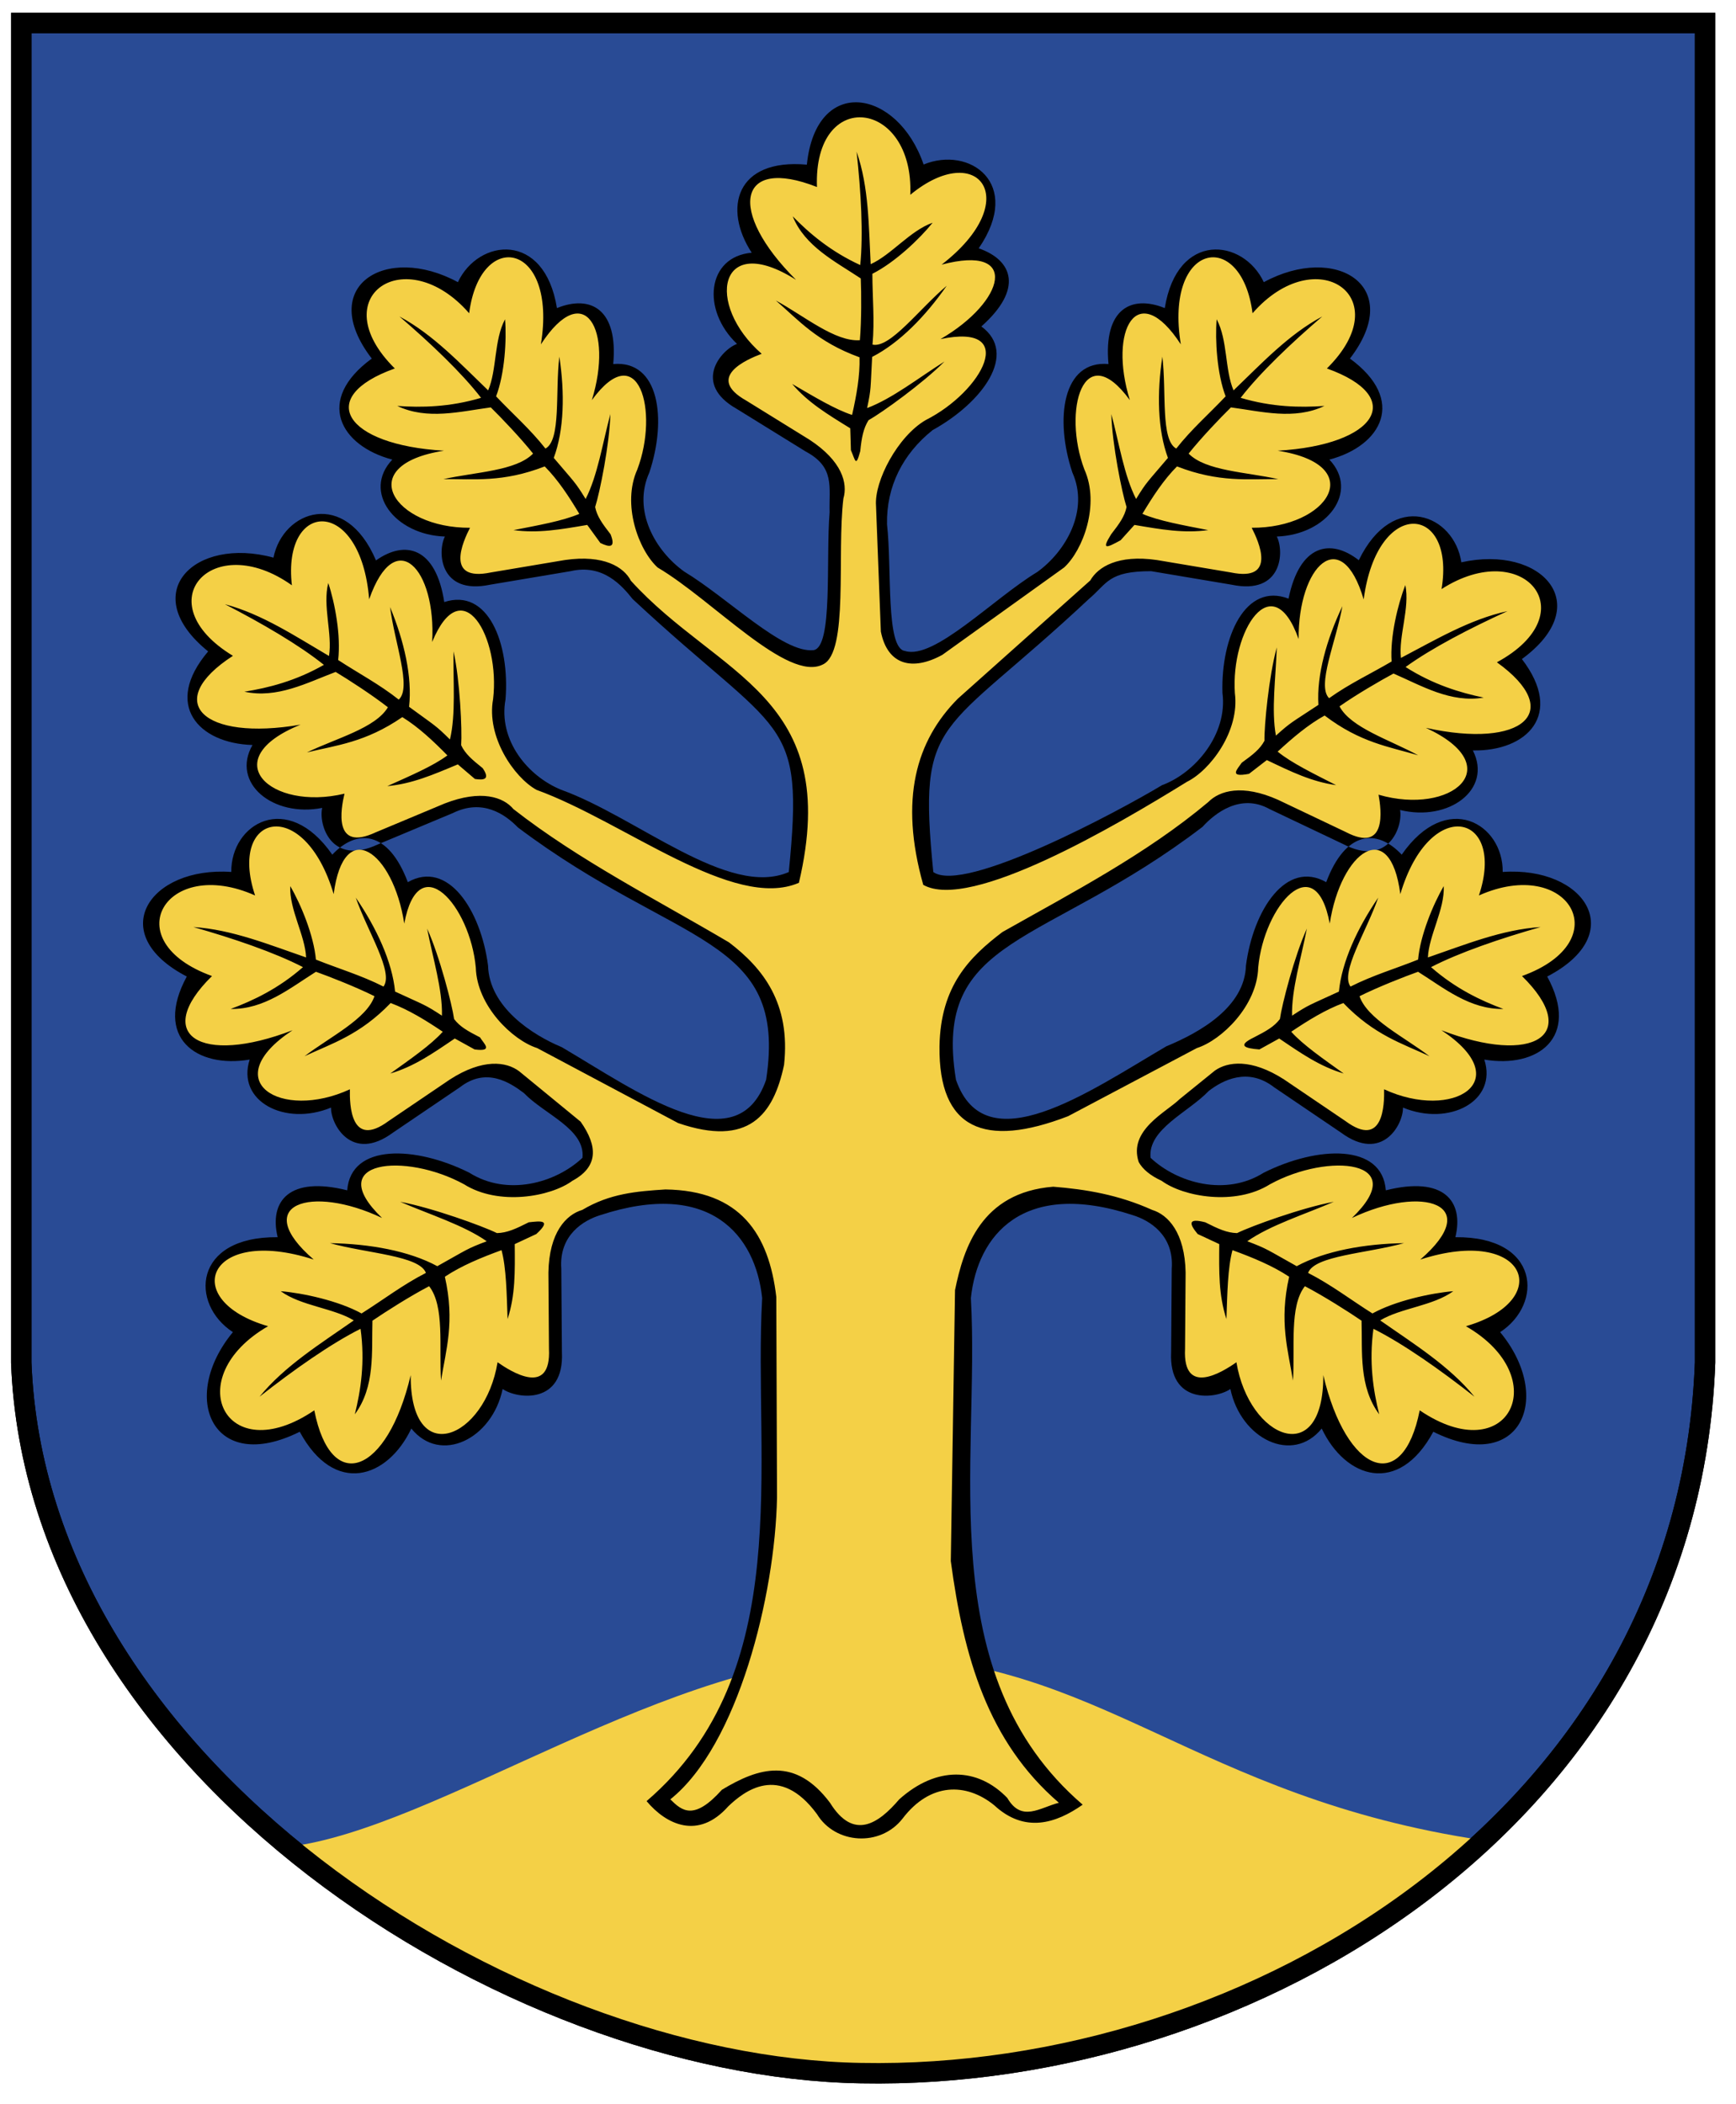 <?xml version="1.0" encoding="UTF-8"?>
<svg width="85px" height="103px" viewBox="0 0 85 103" version="1.1" xmlns="http://www.w3.org/2000/svg" xmlns:xlink="http://www.w3.org/1999/xlink">
    <title>POL_gmina_Ciasna_COA</title>
    <g id="Symbols" stroke="none" stroke-width="1" fill="none" fill-rule="evenodd">
        <g id="UI-element/Footer/Footer" transform="translate(-376, -109)">
            <g id="POL_gmina_Ciasna_COA" transform="translate(377, 110)">
                <g id="g3796">
                    <g id="layer1" transform="translate(0.018, 0.052)" fill="#294B95" stroke="#000000" stroke-linecap="round">
                        <path d="M0.023,0.076 L82.468,0.076 L82.468,65.645 C81.648,87.87 60.274,100.792 41.134,100.423 C23.855,100.128 0.768,85.434 0.023,65.645 L0.023,0.076 Z" id="path4304"></path>
                    </g>
                    <path d="M71.634,89.082 C63.503,96.646 51.971,100.684 41.152,100.475 C32.055,100.319 21.349,96.173 13.14,89.394 C20.437,88.511 31.857,80.004 41.69,80.048 C52.836,80.099 57.461,86.983 71.634,89.082 Z" id="path2820" fill="#F4D046"></path>
                    <g id="g3792" transform="translate(0.018, 0.052)" stroke="#000000" stroke-linecap="round">
                        <path d="M0.023,0.076 L82.468,0.076 L82.468,65.645 C81.648,87.87 60.274,100.792 41.134,100.423 C23.855,100.128 0.768,85.434 0.023,65.645 L0.023,0.076 Z" id="path3794"></path>
                    </g>
                </g>
                <g id="g4026" transform="translate(6, 4)">
                    <path d="M52.181,48.402 C51.192,49.445 49.192,50.263 49.335,51.672 C50.663,52.92 53.027,53.565 54.873,52.403 C57.516,51.08 60.68,50.962 60.854,53.264 C63.682,52.553 64.688,53.783 64.26,55.558 C68.406,55.516 68.57,58.826 66.451,60.205 C69.098,63.406 67.45,67.211 63.179,65.081 C61.476,68.233 58.873,67.365 57.715,64.923 C56.289,66.686 53.756,65.437 53.244,62.988 C52.531,63.486 50.216,63.763 50.342,61.18 L50.372,57.107 C50.494,55.444 49.269,54.728 48.471,54.481 C43.076,52.711 40.862,55.471 40.537,58.537 C40.987,66.577 38.577,76.946 46.011,83.335 C44.699,84.256 43.169,84.742 41.681,83.364 C40.317,82.254 38.545,82.236 37.19,84.019 C36.1,85.415 33.898,85.267 33.005,83.802 C31.159,81.29 29.42,82.69 28.658,83.416 C27.181,85.081 25.61,84.297 24.659,83.161 C32.019,76.846 29.868,66.577 30.318,58.537 C29.993,55.471 27.779,52.711 22.384,54.481 C21.586,54.728 20.361,55.444 20.483,57.107 L20.513,61.18 C20.639,63.763 18.324,63.486 17.611,62.988 C17.099,65.437 14.566,66.686 13.14,64.923 C11.982,67.365 9.379,68.233 7.676,65.081 C3.405,67.211 1.757,63.406 4.404,60.205 C2.285,58.826 2.449,55.516 6.595,55.558 C6.167,53.783 7.173,52.553 10.001,53.264 C10.175,50.962 13.339,51.08 15.982,52.403 C17.828,53.565 20.192,52.92 21.52,51.672 C21.663,50.263 19.657,49.548 18.655,48.505 C17.956,47.976 16.8,47.226 15.52,48.218 L12.239,50.441 C10.216,51.932 9.189,50.024 9.208,49.214 C6.949,50.148 4.569,48.899 5.225,46.864 C2.623,47.303 0.515,45.796 2.146,42.799 C-1.885,40.706 0.304,37.399 4.325,37.68 C4.297,35.325 7.064,33.661 9.27,36.834 C10.475,35.549 12.015,35.648 12.968,38.18 C14.924,37.069 16.539,39.536 16.896,42.258 C16.952,44.288 19.05,45.653 20.505,46.256 C24.21,48.433 29.077,52 30.512,47.852 C31.595,40.767 26.167,41.377 18.36,35.502 C17.728,34.853 16.625,34.079 15.165,34.801 L11.489,36.338 C9.198,37.404 8.589,35.335 8.776,34.545 C6.369,35.02 4.297,33.332 5.363,31.466 C2.722,31.389 0.971,29.501 3.192,26.885 C-0.322,24.048 2.51,21.235 6.39,22.295 C6.852,19.983 9.908,18.893 11.41,22.431 C12.858,21.407 14.345,21.805 14.752,24.47 C16.9,23.764 17.968,26.495 17.752,29.231 C17.385,31.23 18.847,32.999 20.48,33.659 C24.201,34.999 28.671,38.972 31.621,37.685 C32.394,29.927 31.307,31.154 23.976,24.322 C23.457,23.672 22.529,22.586 20.935,22.958 L16.99,23.621 C14.505,24.138 14.412,21.989 14.784,21.263 C12.33,21.18 10.722,19.07 12.209,17.497 C9.66,16.824 8.412,14.592 11.203,12.551 C8.471,8.997 11.903,6.903 15.42,8.812 C16.427,6.669 19.662,6.301 20.269,10.08 C21.923,9.413 23.273,10.136 23.025,12.82 C25.284,12.619 25.664,15.517 24.794,18.128 C23.955,19.989 25.077,21.957 26.503,22.979 C28.679,24.297 31.332,26.986 32.838,26.823 C33.792,26.664 33.43,22.388 33.62,20.077 C33.587,18.816 33.886,17.868 32.45,17.101 L29.075,15.015 C26.88,13.774 28.307,12.126 29.087,11.833 C27.332,10.168 27.614,7.561 29.806,7.37 C28.392,5.209 29.024,2.745 32.506,3.06 C32.961,-1.349 36.954,-0.654 38.223,3.053 C40.458,2.127 43.104,3.967 40.921,7.155 C42.607,7.742 43.101,9.159 41.05,10.979 C42.858,12.306 41.122,14.694 38.662,16.054 C37.215,17.21 36.395,18.798 36.431,20.661 C36.677,22.841 36.357,26.746 37.312,26.864 C38.733,27.315 41.64,24.297 43.785,23 C45.18,21.998 46.345,19.989 45.506,18.128 C44.636,15.517 45.016,12.619 47.275,12.82 C47.027,10.136 48.377,9.413 50.031,10.08 C50.638,6.301 53.873,6.669 54.88,8.812 C58.397,6.903 61.829,8.997 59.097,12.551 C61.888,14.592 60.64,16.824 58.091,17.497 C59.578,19.07 57.97,21.18 55.516,21.263 C55.888,21.989 55.795,24.138 53.31,23.621 L49.365,22.958 C47.261,22.957 47.226,23.548 46.312,24.322 C39.013,31.154 37.925,29.927 38.698,37.685 C40.203,38.766 47.777,34.711 49.894,33.434 C51.528,32.832 53.12,30.929 52.855,28.915 C52.776,26.172 53.981,23.494 56.091,24.302 C56.631,21.658 58.137,21.332 59.531,22.422 C61.21,18.96 64.207,20.193 64.552,22.524 C68.482,21.649 71.168,24.592 67.516,27.259 C69.602,29.978 67.757,31.781 65.116,31.733 C66.087,33.647 63.932,35.234 61.552,34.647 C61.699,35.445 60.986,37.482 58.752,36.309 L55.158,34.6 C53.736,33.81 52.467,34.82 51.881,35.471 C44.152,41.377 38.645,40.767 39.807,47.852 C41.242,52 46.322,48.433 50.106,46.215 C51.767,45.529 53.95,44.288 54.006,42.258 C54.363,39.536 55.978,37.069 57.935,38.18 C58.887,35.648 60.427,35.549 61.632,36.834 C63.838,33.661 66.605,35.325 66.577,37.68 C70.598,37.399 72.787,40.706 68.756,42.799 C70.387,45.796 68.279,47.303 65.677,46.864 C66.333,48.899 63.953,50.148 61.694,49.214 C61.713,50.024 60.686,51.932 58.663,50.441 L55.382,48.218 C54.102,47.226 52.867,47.872 52.181,48.402 Z" id="path3834" fill="#000000"></path>
                    <path d="M18.889,54.829 C18.254,55.15 17.833,55.344 17.333,55.358 C16.63,55.012 14.153,54.115 12.594,53.825 C14.044,54.451 15.711,54.971 16.831,55.757 C15.827,56.137 15.891,56.153 14.412,56.977 C13.026,56.227 11.103,55.883 9.158,55.849 C10.979,56.355 13.541,56.459 13.854,57.306 C12.711,57.89 11.761,58.626 10.703,59.291 C9.584,58.673 7.839,58.292 6.744,58.201 C7.734,58.923 9.33,59.026 10.323,59.631 C8.705,60.765 6.938,61.856 5.707,63.366 C7.376,62.055 9.182,60.78 10.654,60.042 C10.878,61.66 10.666,63.056 10.373,64.227 C11.375,62.871 11.192,61.186 11.236,59.645 C11.869,59.213 13.084,58.439 14.011,57.957 C14.781,58.939 14.49,60.95 14.594,62.577 C14.831,61.085 15.284,59.701 14.782,57.493 C15.595,56.952 16.56,56.557 17.556,56.192 C17.79,57.054 17.809,58.333 17.853,59.564 C18.235,58.386 18.215,57.265 18.203,55.896 L19.26,55.403 C20.048,54.682 19.447,54.768 18.889,54.829 Z M16.503,45.777 C15.899,45.468 15.515,45.253 15.234,44.88 C15.134,44.16 14.522,41.794 13.914,40.453 C14.191,41.892 14.671,43.44 14.639,44.715 C13.79,44.158 13.811,44.214 12.345,43.536 C12.203,42.079 11.443,40.433 10.42,38.937 C10.993,40.593 12.293,42.595 11.777,43.291 C10.687,42.738 9.578,42.415 8.468,41.97 C8.363,40.786 7.729,39.255 7.211,38.374 C7.162,39.517 7.94,40.784 7.988,41.865 C6.195,41.249 4.357,40.496 2.47,40.377 C4.433,40.936 6.441,41.619 7.834,42.339 C6.645,43.383 5.4,43.976 4.294,44.386 C5.933,44.415 7.198,43.365 8.47,42.566 C9.162,42.813 10.444,43.318 11.335,43.762 C10.956,44.877 9.171,45.742 7.91,46.7 C9.246,46.074 10.611,45.671 12.127,44.096 C13.005,44.422 13.846,44.941 14.679,45.501 C14.107,46.144 13.082,46.849 12.11,47.547 C13.27,47.202 14.167,46.58 15.268,45.832 L16.238,46.368 C17.19,46.493 16.679,46.073 16.503,45.777 Z M52.013,54.829 C52.648,55.15 53.069,55.344 53.569,55.358 C54.272,55.012 56.749,54.115 58.308,53.825 C56.858,54.451 55.191,54.971 54.071,55.757 C55.075,56.137 55.011,56.153 56.49,56.977 C57.876,56.227 59.799,55.883 61.744,55.849 C59.923,56.355 57.361,56.459 57.048,57.306 C58.191,57.89 59.141,58.626 60.199,59.291 C61.318,58.673 63.063,58.292 64.158,58.201 C63.168,58.923 61.572,59.026 60.579,59.631 C62.197,60.765 63.964,61.856 65.195,63.366 C63.526,62.055 61.72,60.78 60.248,60.042 C60.024,61.66 60.237,63.056 60.53,64.227 C59.527,62.871 59.71,61.186 59.666,59.645 C59.033,59.213 57.818,58.439 56.891,57.957 C56.121,58.939 56.413,60.95 56.308,62.577 C56.071,61.085 55.618,59.701 56.121,57.493 C55.307,56.952 54.342,56.557 53.346,56.192 C53.112,57.054 53.093,58.333 53.049,59.564 C52.667,58.386 52.687,57.265 52.699,55.896 L51.642,55.403 C51.239,54.92 51.134,54.602 52.013,54.829 Z M54.4,45.777 C55.003,45.468 55.387,45.253 55.668,44.88 C55.768,44.16 56.38,41.794 56.988,40.453 C56.711,41.892 56.231,43.44 56.263,44.715 C57.112,44.158 57.091,44.214 58.557,43.536 C58.699,42.079 59.459,40.433 60.482,38.937 C59.909,40.593 58.609,42.595 59.125,43.291 C60.215,42.738 61.324,42.415 62.434,41.97 C62.539,40.786 63.173,39.255 63.691,38.374 C63.74,39.517 62.962,40.784 62.914,41.865 C64.707,41.249 66.545,40.496 68.432,40.377 C66.469,40.936 64.461,41.619 63.068,42.339 C64.257,43.383 65.502,43.976 66.608,44.386 C64.969,44.415 63.704,43.365 62.432,42.566 C61.741,42.813 60.458,43.318 59.567,43.762 C59.946,44.877 61.731,45.742 62.992,46.7 C61.656,46.074 60.291,45.671 58.775,44.096 C57.897,44.422 57.056,44.941 56.223,45.501 C56.795,46.144 57.82,46.849 58.792,47.547 C57.632,47.202 56.735,46.58 55.634,45.832 L54.664,46.368 C53.951,46.313 53.558,46.186 54.4,45.777 Z M16.635,32.601 C16.109,32.18 15.777,31.896 15.579,31.475 C15.631,30.75 15.523,28.313 15.207,26.882 C15.179,28.345 15.327,29.955 15.031,31.197 C14.315,30.486 14.324,30.546 13.029,29.596 C13.192,28.141 12.79,26.379 12.099,24.715 C12.316,26.449 13.173,28.664 12.523,29.244 C11.571,28.49 10.551,27.957 9.556,27.306 C9.7,26.125 9.397,24.502 9.073,23.538 C8.787,24.647 9.286,26.041 9.108,27.109 C7.48,26.155 5.836,25.06 4.013,24.575 C5.819,25.506 7.644,26.567 8.859,27.543 C7.477,28.333 6.134,28.672 4.966,28.857 C6.565,29.205 8.023,28.424 9.434,27.89 C10.061,28.266 11.212,29.011 11.993,29.619 C11.39,30.638 9.461,31.137 8.027,31.83 C9.466,31.477 10.886,31.348 12.699,30.101 C13.491,30.591 14.207,31.264 14.906,31.975 C14.213,32.494 13.062,32.985 11.964,33.479 C13.173,33.366 14.18,32.933 15.415,32.414 L16.253,33.129 C16.703,33.196 17.007,33.153 16.635,32.601 Z M53.8,32.333 C54.347,31.938 54.693,31.669 54.912,31.259 C54.896,30.532 55.127,28.103 55.515,26.688 C55.469,28.152 55.24,29.752 55.473,31.007 C56.224,30.33 56.212,30.39 57.554,29.502 C57.463,28.041 57.954,26.301 58.728,24.671 C58.424,26.393 57.456,28.564 58.077,29.175 C59.066,28.467 60.111,27.983 61.137,27.379 C61.053,26.193 61.438,24.586 61.81,23.638 C62.04,24.76 61.471,26.128 61.595,27.204 C63.269,26.328 64.966,25.312 66.812,24.914 C64.961,25.758 63.085,26.731 61.822,27.649 C63.162,28.504 64.486,28.905 65.644,29.146 C64.029,29.418 62.613,28.569 61.23,27.968 C60.585,28.315 59.398,29.004 58.587,29.575 C59.138,30.621 61.039,31.21 62.437,31.97 C61.018,31.55 59.605,31.354 57.858,30.023 C57.042,30.475 56.293,31.113 55.558,31.79 C56.225,32.341 57.35,32.885 58.421,33.431 C57.22,33.261 56.235,32.781 55.028,32.204 L54.155,32.878 C53.136,33.07 53.585,32.653 53.8,32.333 Z M47.405,21.152 C47.815,20.624 48.069,20.272 48.16,19.818 C47.935,19.125 47.452,16.731 47.414,15.268 C47.794,16.684 48.039,18.283 48.626,19.424 C49.151,18.57 49.156,18.63 50.186,17.413 C49.676,16.036 49.642,14.232 49.913,12.457 C50.12,14.193 49.821,16.54 50.593,16.957 C51.337,16.008 52.2,15.259 53.01,14.401 C52.586,13.285 52.489,11.638 52.571,10.628 C53.117,11.642 52.967,13.11 53.399,14.108 C54.751,12.812 56.085,11.375 57.741,10.491 C56.21,11.805 54.691,13.249 53.746,14.473 C55.28,14.929 56.667,14.954 57.848,14.87 C56.377,15.571 54.771,15.141 53.27,14.941 C52.752,15.449 51.812,16.433 51.199,17.202 C52.032,18.056 54.027,18.104 55.588,18.453 C54.105,18.436 52.692,18.632 50.629,17.83 C49.977,18.486 49.444,19.302 48.935,20.152 C49.734,20.499 50.972,20.716 52.158,20.948 C50.956,21.112 49.872,20.919 48.546,20.694 L47.869,21.444 C47.145,21.842 46.931,21.914 47.405,21.152 Z M22.895,21.152 C22.485,20.624 22.231,20.272 22.14,19.818 C22.365,19.125 22.848,16.731 22.886,15.268 C22.506,16.684 22.261,18.283 21.674,19.424 C21.149,18.57 21.144,18.63 20.114,17.413 C20.624,16.036 20.658,14.232 20.387,12.457 C20.18,14.193 20.479,16.54 19.707,16.957 C18.963,16.008 18.1,15.259 17.29,14.401 C17.714,13.285 17.811,11.638 17.729,10.628 C17.183,11.642 17.333,13.11 16.901,14.108 C15.549,12.812 14.215,11.375 12.559,10.491 C14.09,11.805 15.609,13.249 16.554,14.473 C15.02,14.929 13.633,14.954 12.452,14.87 C13.923,15.571 15.529,15.141 17.03,14.941 C17.548,15.449 18.488,16.433 19.101,17.202 C18.268,18.056 16.273,18.104 14.711,18.453 C16.195,18.436 17.608,18.632 19.671,17.83 C20.323,18.486 20.856,19.302 21.365,20.152 C20.566,20.499 19.328,20.716 18.142,20.948 C19.344,21.112 20.428,20.919 21.754,20.694 L22.396,21.578 C22.87,21.808 23.155,21.81 22.895,21.152 Z M35.121,17.081 C35.185,16.423 35.277,15.963 35.525,15.569 C36.175,15.205 38.197,13.752 39.244,12.696 C37.977,13.494 36.684,14.514 35.456,14.974 C35.663,14.001 35.617,14.042 35.703,12.47 C37.039,11.786 38.319,10.476 39.354,8.988 C37.994,10.135 36.581,12.063 35.72,11.867 C35.831,10.681 35.715,9.564 35.714,8.401 C36.804,7.854 38.022,6.701 38.665,5.901 C37.555,6.294 36.644,7.475 35.631,7.931 C35.534,6.091 35.549,4.158 34.941,2.424 C35.158,4.394 35.274,6.453 35.12,7.974 C33.67,7.309 32.628,6.422 31.814,5.589 C32.413,7.067 33.898,7.798 35.146,8.63 C35.175,9.344 35.185,10.685 35.102,11.652 C33.893,11.74 32.385,10.472 30.989,9.71 C32.097,10.667 33.004,11.734 35.085,12.489 C35.111,13.399 34.937,14.35 34.721,15.31 C33.889,15.044 32.824,14.396 31.787,13.793 C32.56,14.699 33.495,15.264 34.631,15.964 L34.663,17.037 C34.885,17.536 34.899,17.904 35.121,17.081 Z M34.295,19.404 C34.518,18.654 34.227,17.561 32.63,16.52 L29.532,14.604 C27.516,13.465 29.578,12.587 30.294,12.318 C27.517,9.895 28.17,6.283 31.978,8.699 C28.587,5.321 29.123,2.624 33.001,4.154 C32.821,-0.757 37.758,-0.135 37.571,4.535 C40.889,1.794 43.198,4.793 39.104,7.954 C42.959,6.93 42.221,9.76 39.049,11.599 C42.911,10.782 41.118,14.151 38.333,15.558 C36.956,16.351 35.803,18.55 35.892,19.751 L36.129,25.914 C36.459,27.567 37.682,27.854 39.139,27.054 L45.101,22.778 C46.032,21.927 46.864,19.685 46.094,17.977 C45.016,15.119 46.037,11.459 48.321,14.585 C47.259,11.156 48.683,8.583 50.817,11.856 C49.994,6.848 53.787,6.142 54.329,10.333 C57.442,6.762 61.521,9.526 57.969,13.036 C61.899,14.438 60.418,16.78 55.562,17.061 C60.056,17.762 58.025,20.857 54.287,20.833 C54.629,21.499 55.54,23.495 53.259,23.019 L49.637,22.411 C47.733,22.137 46.758,22.755 46.384,23.411 L39.9,29.198 C37.859,31.255 37.022,34.112 38.205,38.311 C40.498,39.615 47.643,35.416 51.118,33.267 C52.258,32.704 53.706,30.779 53.463,28.929 C53.257,25.893 55.298,22.659 56.584,26.28 C56.558,22.7 58.672,20.618 59.77,24.341 C60.433,19.31 64.277,19.664 63.583,23.834 C67.606,21.253 70.719,25.016 66.293,27.418 C69.658,29.833 67.557,31.677 62.815,30.626 C66.925,32.522 64.078,34.939 60.498,33.899 C60.632,34.632 60.929,36.795 58.877,35.718 L55.577,34.149 C53.829,33.369 52.714,33.696 52.156,34.263 C49.111,36.816 45.552,38.662 42.079,40.623 C40.483,41.839 39.051,43.242 39,46.218 C38.957,50.262 41.189,51.22 45.296,49.636 L51.601,46.301 C52.817,45.914 54.553,44.226 54.605,42.363 C54.882,39.332 57.411,36.439 58.108,40.209 C58.65,36.667 61.068,34.923 61.564,38.765 C63.015,33.892 66.758,34.813 65.412,38.831 C69.796,36.878 72.276,41.058 67.522,42.775 C70.465,45.661 68.098,47.171 63.578,45.428 C67.339,47.912 64.144,49.878 60.77,48.319 C60.787,49.063 60.738,51.244 58.881,49.876 L55.868,47.835 C54.265,46.804 53.111,46.962 52.485,47.403 L50.761,48.798 C50.104,49.441 48.236,50.318 48.755,51.881 C48.949,52.23 49.314,52.538 49.877,52.798 C50.947,53.585 53.488,54.034 55.183,52.967 C58.054,51.393 62.144,51.788 59.194,54.618 C62.679,52.961 65.676,53.947 62.542,56.653 C67.757,54.964 69.166,58.648 64.776,59.915 C69.132,62.423 66.878,66.992 62.513,64.033 C61.69,68.218 58.93,67.134 57.793,62.31 C57.817,66.941 54.157,65.435 53.539,61.68 C52.885,62.138 50.908,63.396 51.023,61.025 L51.051,57.286 C51.015,55.329 50.187,54.456 49.412,54.222 C47.767,53.48 46.157,53.212 44.569,53.087 C41.039,53.368 40.184,56.089 39.761,58.146 L39.554,71.414 C40.183,76.099 41.366,80.249 44.846,83.241 C43.907,83.482 43.023,84.211 42.321,83.007 C40.864,81.497 38.854,81.439 37.029,83.074 C36.022,84.252 34.801,85.115 33.639,83.241 C31.931,80.97 30.146,81.518 28.347,82.605 C26.97,84.142 26.386,83.634 25.821,83.074 C29.129,80.437 30.954,73.072 31.045,68.298 L31.01,58.481 C30.648,55.403 29.251,53.271 25.579,53.221 C24.166,53.312 22.859,53.418 21.511,54.222 C20.715,54.456 19.887,55.329 19.852,57.286 L19.879,61.025 C19.994,63.396 18.017,62.138 17.363,61.68 C16.745,65.435 13.085,66.941 13.109,62.31 C11.972,67.134 9.212,68.218 8.389,64.033 C4.024,66.992 1.77,62.423 6.126,59.915 C1.736,58.648 3.145,54.964 8.36,56.653 C5.226,53.947 8.223,52.961 11.708,54.618 C8.758,51.788 12.848,51.393 15.719,52.967 C17.414,54.034 19.955,53.585 21.025,52.798 C22.288,52.118 22.286,51.119 21.429,49.904 L18.42,47.436 C17.791,46.962 16.637,46.804 15.034,47.835 L12.021,49.876 C10.164,51.244 10.115,49.063 10.132,48.319 C6.759,49.878 3.563,47.912 7.324,45.428 C2.804,47.171 0.437,45.661 3.38,42.775 C-1.374,41.058 1.106,36.878 5.49,38.831 C4.144,34.813 7.887,33.892 9.338,38.765 C9.834,34.923 12.252,36.667 12.794,40.209 C13.491,36.439 16.02,39.332 16.297,42.363 C16.349,44.226 18.085,45.914 19.301,46.301 L26.202,49.971 C29.653,51.158 30.872,49.576 31.39,47.123 C31.718,44.114 30.363,42.393 28.692,41.126 C25.111,39.012 21.353,37.113 18.138,34.602 C17.651,34.013 16.554,33.634 14.769,34.33 L11.394,35.742 C9.29,36.72 9.695,34.574 9.867,33.848 C6.238,34.718 3.517,32.169 7.717,30.47 C2.928,31.295 0.923,29.354 4.405,27.101 C0.105,24.492 3.404,20.881 7.292,23.649 C6.809,19.451 10.667,19.28 11.075,24.335 C12.36,20.669 14.366,22.849 14.16,26.424 C15.626,22.867 17.502,26.194 17.144,29.217 C16.807,31.052 18.157,33.044 19.267,33.661 C23.566,35.22 28.917,39.599 32.117,38.211 C34.275,29.034 28.151,28.122 23.892,23.428 C23.542,22.755 22.567,22.137 20.663,22.411 L17.041,23.019 C14.76,23.495 15.671,21.499 16.013,20.833 C12.275,20.857 10.244,17.762 14.738,17.061 C9.882,16.78 8.401,14.438 12.331,13.036 C8.779,9.526 12.858,6.762 15.971,10.333 C16.513,6.142 20.306,6.848 19.483,11.856 C21.617,8.583 23.041,11.156 21.979,14.585 C24.263,11.459 25.284,15.119 24.206,17.977 C23.436,19.685 24.268,21.927 25.199,22.778 C27.901,24.37 31.561,28.409 33.293,27.523 C34.564,26.926 33.967,22.115 34.295,19.404 Z" id="path3809" fill="#F4D046"></path>
                </g>
            </g>
        </g>
    </g>
</svg>